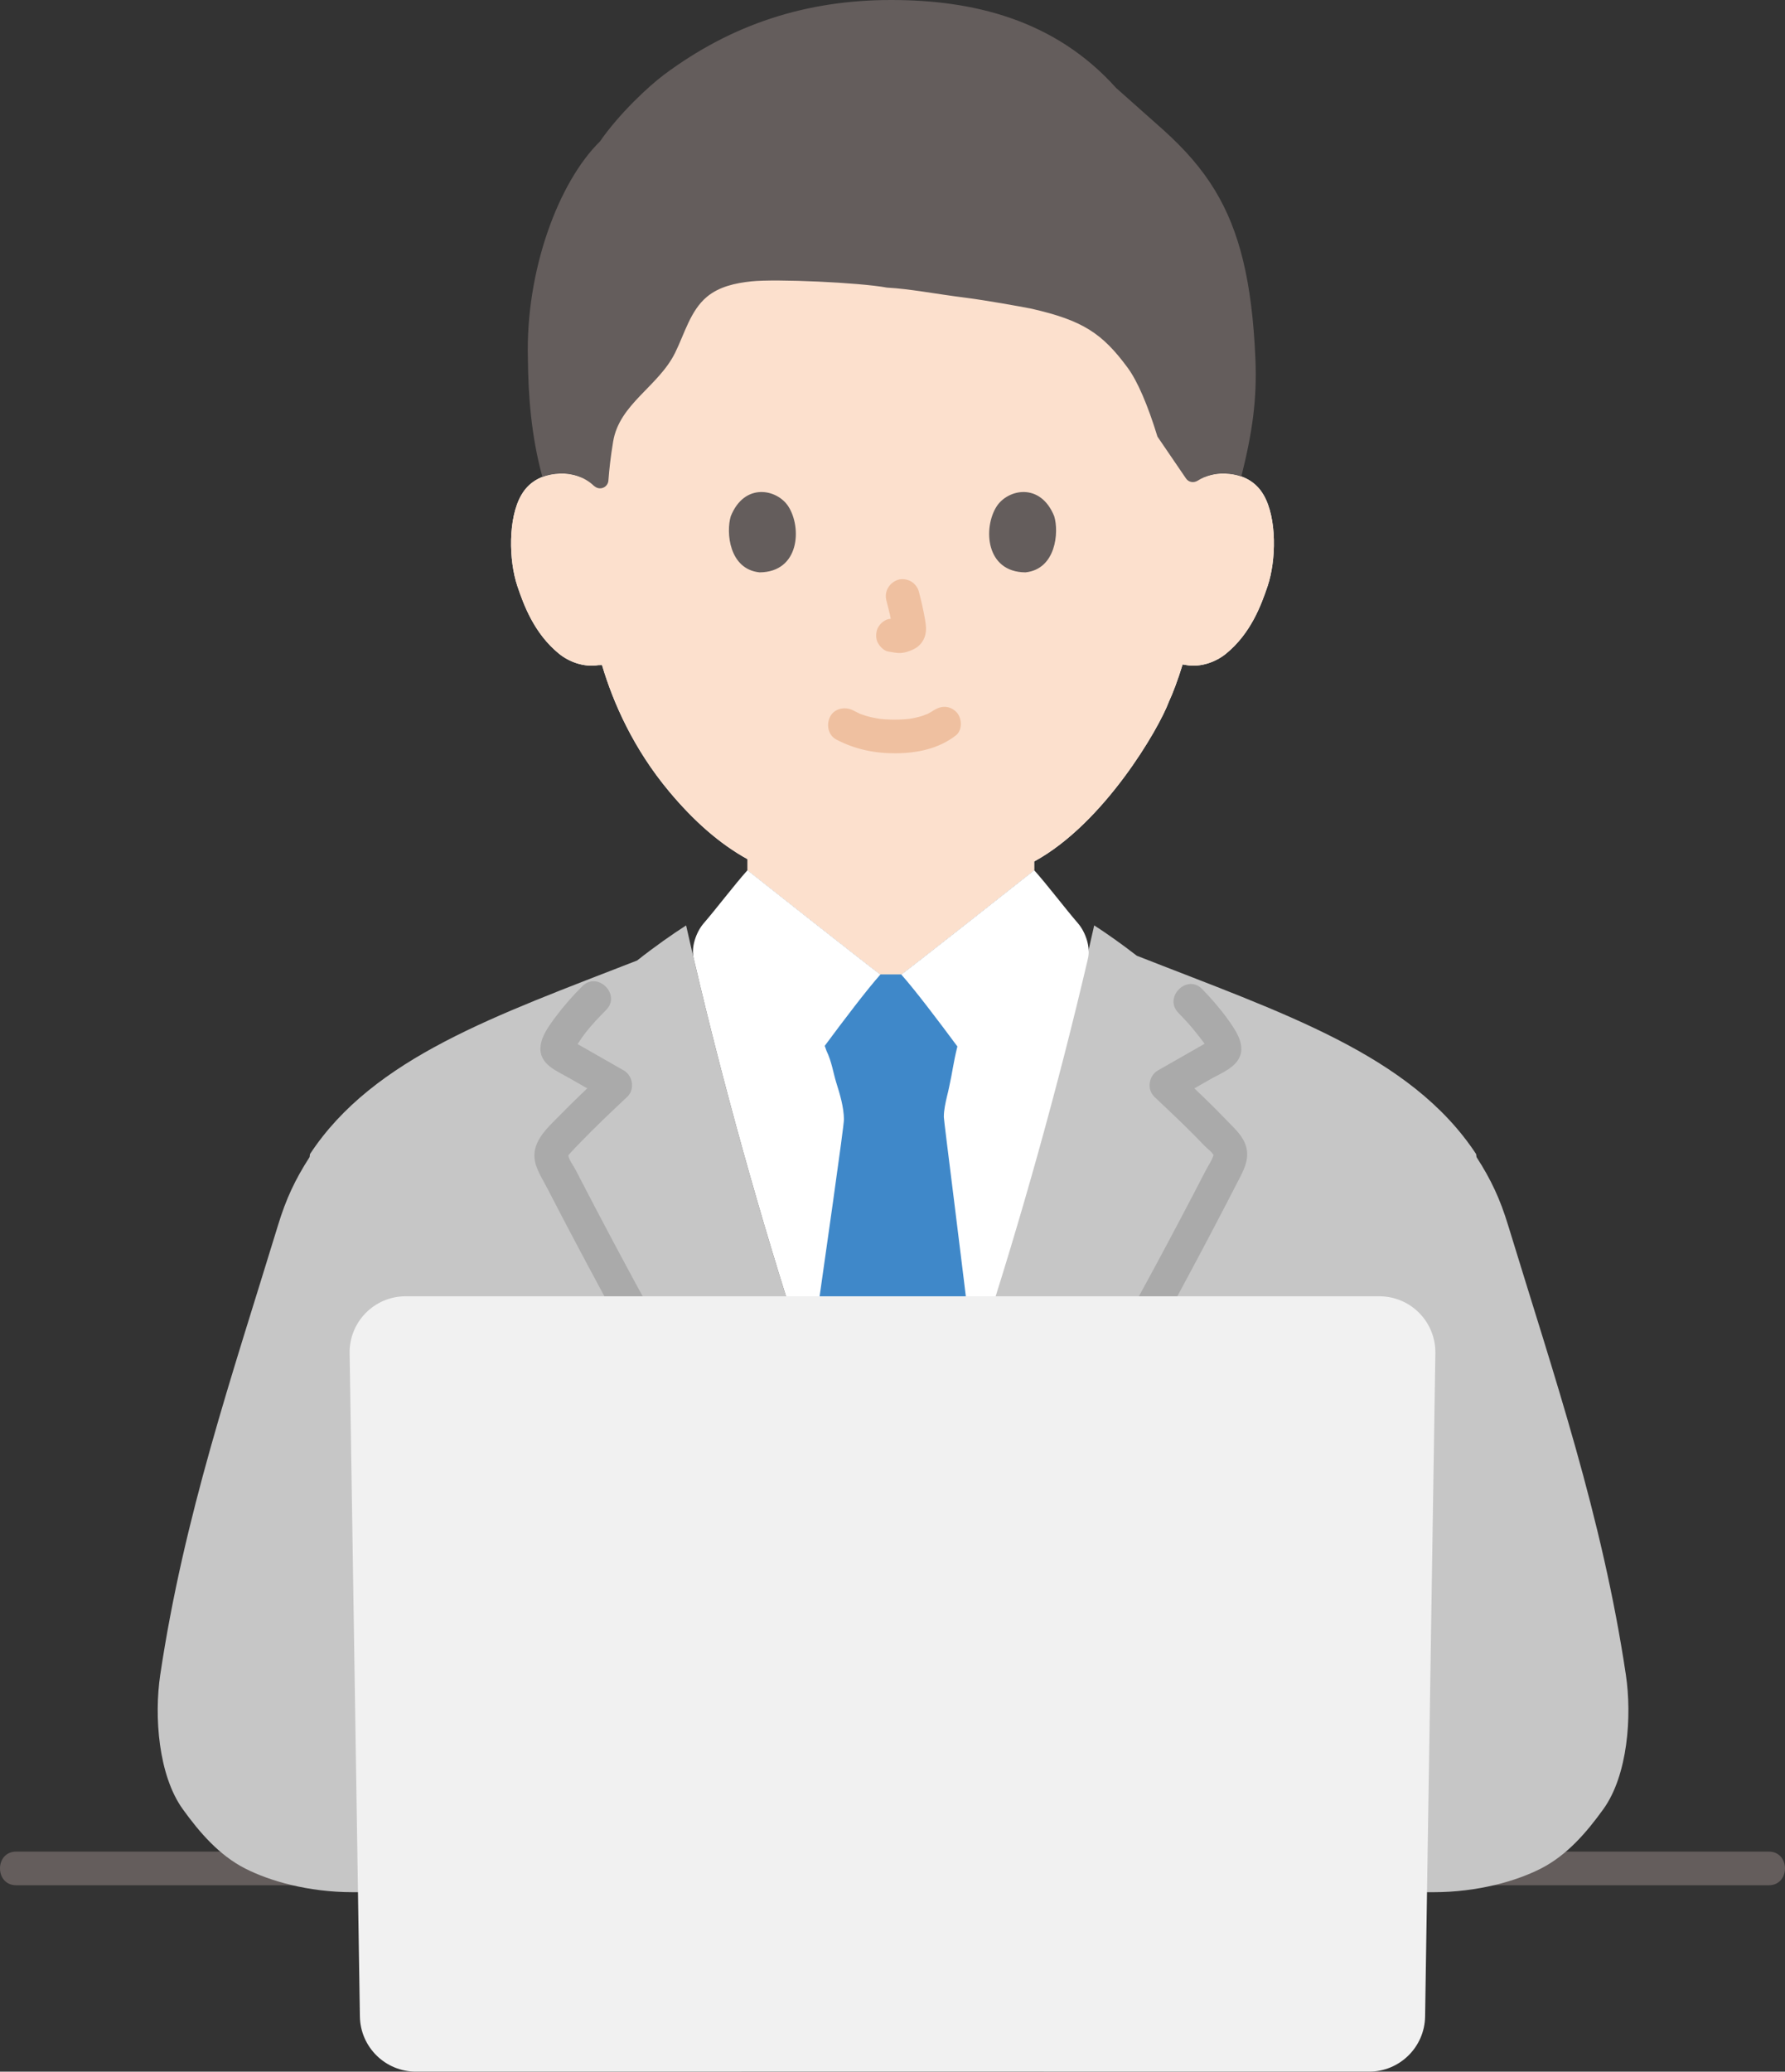 <?xml version="1.0" encoding="UTF-8"?><svg id="b" xmlns="http://www.w3.org/2000/svg" width="254.637" height="295.43" viewBox="0 0 254.637 295.43"><rect x="0" y="0" width="254.637" height="295.43" fill="#333333" stroke="none"/><defs><style>.d{fill:#aaa;}.e{fill:#3f88c9;}.f{fill:#fff;}.g{fill:none;}.h{fill:#fce0cd;}.i{fill:#efc0a0;}.j{fill:#c6c6c6;}.k{fill:#645d5c;}.l{fill:#f1f1f1;}</style></defs><g id="c"><path class="f" d="M169.909,69.288c1.375-1.321,3.228-1.818,4.813-1.762,3.45.122,4.918,1.988,5.55,3.083,1.886,3.271,1.806,9.297.54,13.026-.896,2.641-2.365,6.68-5.905,9.577-1.459,1.194-3.606,1.98-5.659,1.633,0,0-.197-.033-.543-.092-.651,2.152-1.456,4.261-1.947,5.285-1.428,3.876-9.271,17.396-19.228,22.815v1.244c-.827.669-17.686,13.963-18.965,14.869h-2.97c-1.278-.906-18.138-14.199-18.965-14.869,0,0,0-.689,0-1.575-4.007-2.215-7.666-5.457-11.17-9.65-5.069-6.067-7.969-12.6-9.579-18.029-.307.002-.493.002-.493.002-2.053.347-4.2-.44-5.659-1.633-3.54-2.897-5.009-6.936-5.905-9.577-1.266-3.729-1.346-9.755.54-13.026.632-1.096,2.1-2.962,5.55-3.083,1.585-.056,3.438.44,4.813,1.762,0,0-9.076-40.18,43.924-40.18s41.257,40.18,41.257,40.18Z"/><path class="h" d="M170.48,66.631c-.152.895.711,1.647,1.561,1.329.893-.334,1.826-.464,2.68-.434,3.45.122,4.918,1.988,5.55,3.083,1.886,3.271,1.806,9.297.54,13.026-.896,2.641-2.365,6.68-5.905,9.577-1.459,1.194-3.606,1.98-5.659,1.633,0,0-.197-.033-.543-.092-.651,2.152-1.456,4.261-1.947,5.285-1.428,3.876-9.271,17.396-19.228,22.815v1.244c-.827.669-17.686,13.963-18.965,14.869h-2.97c-1.278-.906-18.138-14.199-18.965-14.869,0,0,0-.689,0-1.575-4.007-2.215-7.666-5.457-11.17-9.65-5.069-6.067-7.969-12.6-9.579-18.029-.307.002-.493.002-.493.002-2.053.347-4.2-.44-5.659-1.633-3.54-2.897-5.009-6.936-5.905-9.577-1.266-3.729-1.346-9.755.54-13.026.632-1.096,2.1-2.962,5.55-3.083.881-.031,1.844.108,2.762.465.858.333,1.769-.3,1.671-1.215-.945-8.794-.625-37.668,44.304-37.668,44.684,0,43.348,28.56,41.829,37.522Z"/><path class="k" d="M173.343,27.182c-1.923-3.183-4.35-5.908-7.326-8.596l-6.801-6.046C150.399,2.716,138.68,0,127.129,0c-12.116,0-22.735,3.44-32.401,10.651-2.161,1.612-6.392,5.542-9.132,9.509-5.92,5.794-10.643,18.452-10.29,31.005.049,5.087.445,10.934,2.069,16.849.697-.269,1.534-.453,2.539-.488,1.585-.056,3.438.44,4.813,1.762l.194.136c.755.529,1.797.033,1.869-.886.136-1.726.288-3.205.676-5.565.885-5.378,6.467-7.858,8.839-12.66,1.366-2.766,2.179-5.999,4.517-7.967,1.76-1.482,4.108-1.984,6.374-2.223,3.509-.37,15.377.16,19.346.893,3.358.188,6.613.859,11.402,1.469,2.598.331,7.416,1.181,9.258,1.55,7.246,1.666,10.023,3.475,13.662,8.406,1.395,1.89,2.879,5.338,4.253,9.827l4.075,5.973c.373.547,1.103.658,1.663.304,1.213-.767,2.621-1.063,3.865-1.019.921.032,1.7.189,2.36.422,1.578-6.28,2.251-11.002,2.007-16.783-.469-11.091-2.297-18.274-5.746-23.983Z"/><path class="i" d="M119.295,105.458c2.642,1.395,5.486,1.985,8.474,1.966,3.073-.02,6.14-.64,8.596-2.555.995-.775.875-2.591,0-3.394-1.055-.969-2.332-.827-3.394,0,.74-.576.214-.17.024-.048-.168.108-.341.207-.517.299-.091.048-.185.091-.277.138-.195.1-.386.058.142-.051-.237.049-.481.184-.713.259-.651.209-1.32.35-1.995.455.363-.057.072-.012-.129.008-.196.019-.392.036-.588.048-.472.03-.945.042-1.418.04-.424-.003-.847-.017-1.27-.046-.194-.013-.388-.029-.582-.048-.069-.007-.777-.125-.22-.022-.629-.116-1.25-.23-1.864-.414-.261-.078-.516-.172-.773-.26-.594-.203.409.205-.127-.048-.32-.151-.635-.308-.947-.473-1.11-.586-2.66-.318-3.284.861-.586,1.109-.324,2.658.861,3.284h0Z"/><path class="i" d="M126.445,85.631c.364,1.39.714,2.801.923,4.223l-.086-.638c.025.195.036.387.016.583l.086-.638c-.014.091-.034.176-.064.262l.242-.573c-.027.061-.055.113-.093.169l.375-.486c-.043.053-.085.093-.138.136l.486-.375c-.107.069-.219.124-.334.177l.573-.242c-.184.077-.367.133-.564.164l.638-.086c-.178.021-.351.02-.529,0l.638.086c-.2-.028-.395-.076-.595-.103-.319-.1-.638-.114-.957-.043-.319.014-.617.109-.892.285-.498.291-.973.862-1.103,1.434-.14.614-.11,1.304.242,1.849.312.484.835,1.022,1.434,1.103.475.064.936.184,1.419.205.752.033,1.448-.199,2.118-.508.833-.383,1.486-1.146,1.708-2.043.188-.761.109-1.411-.02-2.174-.23-1.361-.544-2.709-.894-4.044-.152-.579-.588-1.133-1.103-1.434s-1.273-.429-1.849-.242c-1.25.404-2.018,1.651-1.676,2.952h0Z"/><path class="k" d="M104.252,73.609c-.705,2.292-.246,7.564,4.096,8.013,5.739-.034,6.044-6.409,4.112-9.406-1.582-2.454-6.233-3.474-8.209,1.393Z"/><path class="k" d="M150.385,73.609c.705,2.292.246,7.564-4.096,8.013-5.739-.035-6.044-6.409-4.113-9.406,1.582-2.454,6.232-3.474,8.209,1.393Z"/><path class="k" d="M2.318,268.85c2.581,0,5.162,0,7.742,0,6.2,0,12.401,0,18.601,0,8.904,0,17.809,0,26.713,0,10.754,0,21.509,0,32.263,0,11.776,0,23.552,0,35.328,0,11.883,0,23.765,0,35.648,0,11.072,0,22.145,0,33.217,0,9.434,0,18.868,0,28.303,0,6.945,0,13.889,0,20.834,0,3.538,0,7.076,0,10.615,0,.245,0,.49,0,.735,0,3.089,0,3.094-4.8,0-4.8-2.585,0-5.17,0-7.755,0-6.204,0-12.407,0-18.611,0-8.907,0-17.814,0-26.721,0-10.756,0-21.512,0-32.268,0-11.777,0-23.554,0-35.33,0-11.882,0-23.765,0-35.647,0-11.071,0-22.142,0-33.213,0-9.432,0-18.864,0-28.296,0-6.941,0-13.883,0-20.824,0-3.534,0-7.068,0-10.602,0-.244,0-.488,0-.732,0-3.089,0-3.094,4.8,0,4.8h0Z"/><path class="j" d="M50.332,269.84c-6.419,0-11.941-1.627-15.383-3.39-3.685-1.888-6.459-5.096-8.879-8.455-3.489-4.842-4.094-13.261-3.211-19.163,3.382-22.611,10.13-42.275,16.811-64.139,1.128-3.693,2.402-6.437,4.492-9.684l.06-.434c9.078-13.795,26.595-19.772,46.667-27.602,2.52-1.988,5.01-3.736,6.987-5.002,4.395,19.516,10.137,40.386,16.316,59.362,4.815,14.787,6.233,19.3,12.887,35.607,6.614-16.309,8.023-20.822,12.805-35.609,6.137-18.978,11.841-39.849,16.207-59.366,1.737,1.121,3.873,2.619,6.075,4.327,20.797,8.174,39.067,14.092,48.407,28.284l.06.434c2.09,3.247,3.364,5.991,4.492,9.684,6.68,21.865,13.428,41.529,16.811,64.139.883,5.902.277,14.322-3.211,19.163-2.421,3.359-5.195,6.566-8.879,8.455-3.441,1.764-8.963,3.39-15.383,3.39H50.332Z"/><path class="f" d="M126.136,224.616c-5.857-14.453-7.364-19.224-11.942-33.284-5.673-17.423-10.978-36.441-15.21-54.542-.459-1.69.337-3.891,1.398-5.119,1.904-2.205,4.303-5.395,6.249-7.572.827.669,17.686,13.963,18.965,14.869h2.97c1.278-.906,18.138-14.199,18.965-14.869,1.946,2.177,4.345,5.367,6.249,7.572,1.061,1.229,1.856,3.43,1.398,5.119-4.232,18.102-9.536,37.12-15.21,54.542-4.578,14.06-6.086,18.831-11.942,33.284h-1.889Z"/><path class="e" d="M121.045,211.588c1.352,3.658,2.924,7.68,5.091,13.028h1.889c5.392-13.305,7.097-18.406,10.906-30.101-1.847-15.836-4.29-34.669-4.29-35.223,0-.998.227-1.984.453-2.959.113-.442.215-.884.306-1.326.487-2.199.577-3.325,1.144-5.655l.035-.114c-2.72-3.667-6.009-8.016-8.014-10.271h-2.97c-1.987,2.236-5.238,6.53-7.945,10.177.154.431.253.712.253.712.756,1.574.963,3.14,1.39,4.522.534,1.704,1.068,3.455,1.098,5.239.016.931-2.555,18.789-4.938,35.588,2.155,6.614,3.646,11.122,5.591,16.384Z"/><path class="d" d="M113.743,224.027c-10.547-18.282-20.972-36.648-30.693-55.385-.313-.604-.626-1.209-.938-1.814-.285-.552-.925-1.39-1.03-2.005-.009-.056-.054-.106-.06-.165.027.259-.168.33.312-.205.476-.531.978-1.041,1.474-1.553,2.156-2.225,4.403-4.359,6.662-6.478,1.125-1.055.825-3.021-.486-3.769-1.339-.764-2.678-1.529-4.017-2.293-.634-.362-1.269-.724-1.903-1.086-.282-.161-.564-.322-.846-.483-.211-.121-.423-.241-.634-.362-.277-.181-.283-.159-.019.063l.328,1.211c.002-.039.507-.8.655-1.034.322-.506.668-.998,1.039-1.469.882-1.121,1.872-2.158,2.878-3.167,2.182-2.191-1.21-5.587-3.394-3.394-1.351,1.356-2.618,2.777-3.765,4.312-.98,1.311-2.285,3.038-2.213,4.753.092,2.167,2.363,3.038,3.972,3.956,1.832,1.046,3.665,2.092,5.497,3.138l-.486-3.769c-2.085,1.956-4.16,3.924-6.162,5.965-1.88,1.918-4.372,4.009-3.501,7.012.348,1.203,1.087,2.341,1.658,3.447.661,1.282,1.326,2.562,1.994,3.84,1.285,2.458,2.583,4.91,3.892,7.357,5.305,9.92,10.777,19.75,16.327,29.534,3.083,5.435,6.192,10.855,9.314,16.267,1.543,2.675,5.693.261,4.145-2.423h0Z"/><path class="d" d="M144.562,226.45c11.149-19.326,22.173-38.745,32.353-58.603.715-1.395,1.288-2.75.844-4.336-.417-1.491-1.646-2.581-2.683-3.661-2.256-2.349-4.618-4.593-6.993-6.821l-.486,3.769c1.691-.965,3.383-1.931,5.074-2.896,1.528-.872,3.794-1.684,4.309-3.559.484-1.762-.864-3.642-1.839-5.001-1.098-1.531-2.338-2.947-3.65-4.297-2.157-2.219-5.55,1.177-3.394,3.394.897.922,1.783,1.866,2.571,2.884.397.514,1.577,1.9,1.598,2.382l.328-1.211c.249-.48-.14.006-.442.178-.282.161-.564.322-.846.483-.705.402-1.409.805-2.114,1.207-1.339.764-2.678,1.529-4.017,2.293-1.31.748-1.61,2.715-.486,3.769,1.969,1.847,3.929,3.704,5.827,5.625.447.453.891.908,1.331,1.368.328.343,1.161.946,1.3,1.386.046.146.029-.305-.069.022-.205.683-.704,1.373-1.03,2.005-2.395,4.646-4.838,9.266-7.316,13.868-5.038,9.358-10.218,18.64-15.466,27.882-2.931,5.161-5.884,10.308-8.85,15.449-1.546,2.681,2.6,5.1,4.145,2.423h0Z"/><path class="l" d="M49.876,192.976c.309,20.541,1.141,74.312,1.464,94.589.07,4.37,3.629,7.867,7.999,7.865,26.143-.013,109.815-.013,135.957,0,4.37.002,7.93-3.495,7.999-7.865.324-20.277,1.155-74.049,1.464-94.59.067-4.466-3.529-8.116-7.995-8.116-26.788-.002-112.128,0-138.897,0-4.466,0-8.06,3.651-7.993,8.117Z"/><path class="g" d="M64.904,282.024c12.136-.077,37.363.001,62.414.087,25.051-.086,48.653-.164,60.789-.087"/><path class="g" d="M120.348,235.724c-.005,2.459-.009,6.243.01,8.849.009,1.241,1.02,2.237,2.261,2.233,2.585-.009,6.814-.009,9.399,0,1.241.004,2.252-.992,2.261-2.233.018-2.606.015-6.39.01-8.849-.003-1.242-1.007-2.243-2.249-2.243-2.601,0-6.842,0-9.443,0-1.242,0-2.246,1.001-2.249,2.243Z"/></g></svg>